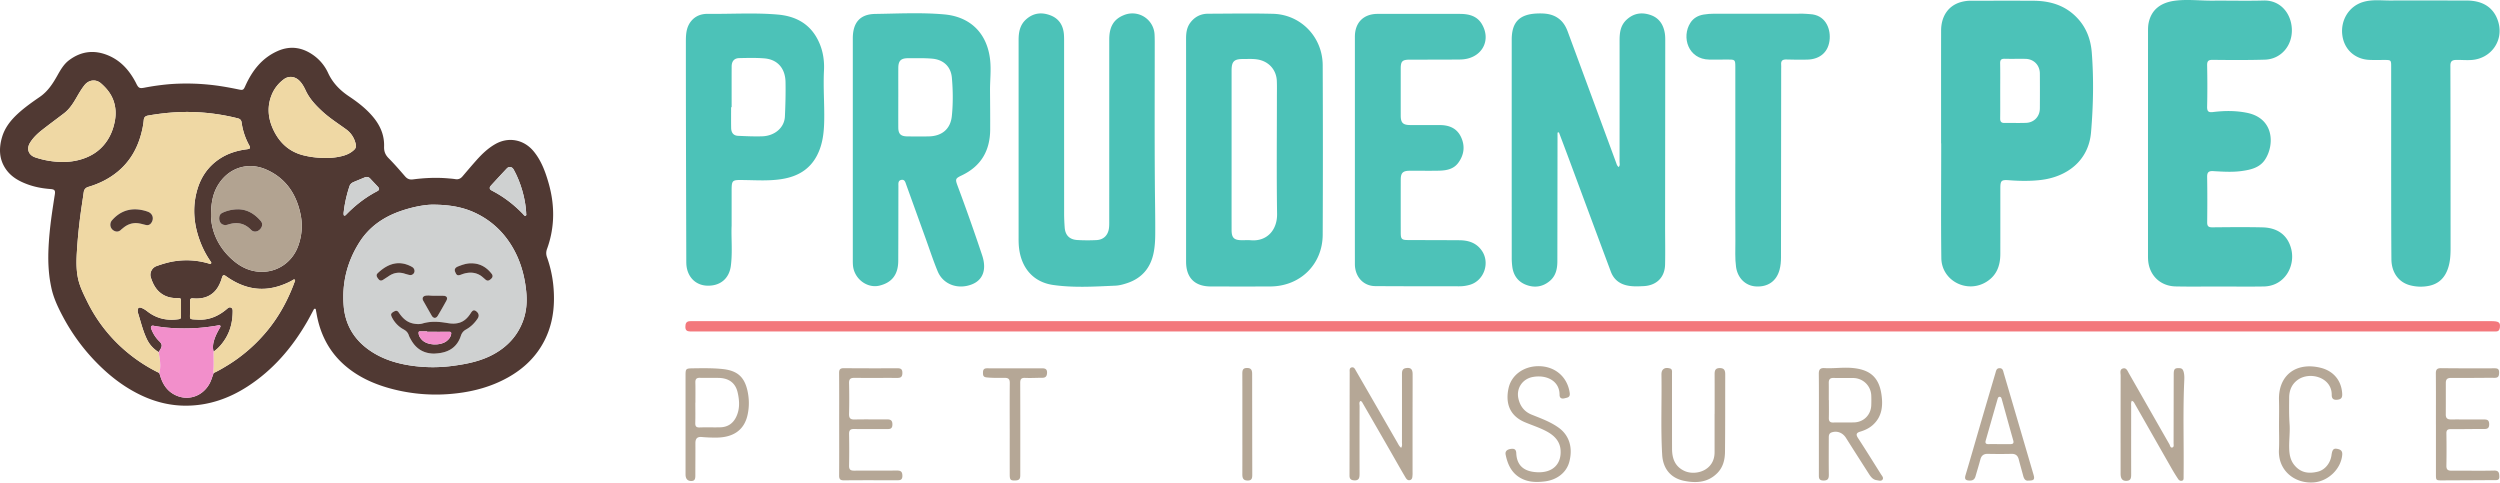 <svg xmlns="http://www.w3.org/2000/svg" width="300" height="58" fill="none"><g clip-path="url(#a)"><path fill="#503933" d="M5.795 30.68c.029-1.952.255-3.884.547-5.812.077-.504.151-1.008.233-1.51.082-.5-.01-.635-.52-.674-.93-.07-1.842-.233-2.72-.552-1.038-.378-1.987-.9-2.632-1.835-.816-1.185-.851-2.481-.464-3.816.334-1.158 1.057-2.064 1.931-2.863.813-.744 1.713-1.375 2.618-1.998.93-.642 1.529-1.55 2.07-2.512.392-.694.784-1.4 1.437-1.888 1.48-1.107 3.09-1.266 4.771-.535 1.453.632 2.444 1.76 3.18 3.131.043.08.081.161.121.242.251.499.385.573.922.472a29.248 29.248 0 0 1 3.142-.436 27.008 27.008 0 0 1 4.609.063c1.235.117 2.452.34 3.665.59.453.094.528.023.72-.407.825-1.848 2.007-3.392 3.912-4.225 1.589-.694 3.074-.407 4.44.633a5.325 5.325 0 0 1 1.603 2.024c.554 1.191 1.418 2.066 2.498 2.789 1.07.714 2.091 1.501 2.92 2.506.845 1.024 1.337 2.181 1.293 3.518-.019.562.134.984.535 1.389.695.701 1.342 1.45 1.99 2.197.257.296.542.408.924.359 1.42-.184 2.845-.25 4.275-.122.28.025.558.044.834.09.354.059.622-.063.848-.327.551-.645 1.098-1.294 1.662-1.928.673-.755 1.4-1.454 2.288-1.958 1.6-.906 3.438-.537 4.603.888.894 1.094 1.37 2.38 1.756 3.704.437 1.495.644 3.026.55 4.587a12.077 12.077 0 0 1-.716 3.419c-.122.337-.12.651 0 .99.59 1.652.855 3.36.835 5.112-.02 1.7-.355 3.333-1.125 4.856-.99 1.958-2.511 3.406-4.412 4.464-1.935 1.078-4.029 1.656-6.22 1.903a20.8 20.8 0 0 1-7.956-.612c-1.93-.536-3.73-1.352-5.27-2.653-1.866-1.575-2.967-3.602-3.445-5.982-.044-.215-.075-.433-.122-.648-.022-.1 0-.259-.135-.267-.11-.006-.16.132-.211.23-.252.464-.494.935-.76 1.391-1.8 3.098-4.086 5.753-7.117 7.712-2.252 1.455-4.706 2.304-7.409 2.303-1.885 0-3.68-.45-5.38-1.26-1.74-.83-3.28-1.946-4.678-3.272a23.904 23.904 0 0 1-4.694-6.17c-.595-1.121-1.138-2.266-1.394-3.521-.1-.489-.186-.982-.24-1.476a18.943 18.943 0 0 1-.11-2.303h-.002Zm19.843 11.514c-.142-.468-.081-.927.06-1.383.163-.528.416-1.014.692-1.488.038-.067.101-.141.051-.221-.058-.095-.16-.057-.246-.054-.05.003-.098.016-.148.025-1.004.172-2.015.29-3.034.324-1.5.052-2.993-.021-4.475-.282-.127-.023-.295-.092-.387.056-.08.128-.012.268.043.4.211.513.5.972.9 1.361.375.362.397.574.135 1.028-.06.103-.132.2-.198.3-.584-.374-1.056-.861-1.364-1.48-.514-1.033-.769-2.159-1.115-3.252a.881.881 0 0 1-.025-.267c.004-.312.148-.42.444-.315.266.094.499.252.72.425 1.04.81 2.215 1.105 3.516.96.51-.058.514-.05.514-.553v-1.53c0-.468-.003-.469-.465-.47-.535-.001-1.05-.08-1.534-.33-.894-.46-1.34-1.256-1.625-2.165-.172-.543.142-1.154.67-1.347.365-.134.735-.256 1.11-.358a9.328 9.328 0 0 1 5.146.036c.1.029.228.107.305-.003.074-.107-.034-.206-.093-.292a10.891 10.891 0 0 1-1.128-2.11c-.84-2.104-1.072-4.255-.431-6.453.448-1.536 1.313-2.788 2.66-3.687.995-.663 2.1-1.004 3.274-1.155.43-.056.477-.137.273-.515a7.9 7.9 0 0 1-.893-2.718c-.034-.258-.183-.411-.433-.474a25.14 25.14 0 0 0-5.567-.765c-1.752-.04-3.49.124-5.217.427-.339.059-.491.213-.52.537-.06.638-.195 1.263-.371 1.877-.492 1.712-1.376 3.176-2.76 4.32-1.042.86-2.227 1.441-3.512 1.824-.346.103-.514.306-.562.65-.119.85-.256 1.697-.37 2.548a62.035 62.035 0 0 0-.456 4.68c-.06 1.056-.077 2.12.155 3.163.212.952.65 1.82 1.076 2.688a18.47 18.47 0 0 0 4.978 6.257c1.132.92 2.356 1.701 3.67 2.338.038.101.084.202.115.306.252.868.676 1.63 1.446 2.135 1.582 1.037 3.547.52 4.471-1.138.23-.414.34-.868.515-1.301.463-.21.903-.465 1.341-.725a19.145 19.145 0 0 0 5.243-4.543c1.369-1.714 2.383-3.63 3.132-5.688.028-.074.082-.154.013-.224-.086-.087-.172-.007-.242.034-.448.267-.925.47-1.415.643-1.255.442-2.53.546-3.83.222-1.01-.253-1.917-.724-2.763-1.325-.282-.2-.385-.157-.492.173-.027.085-.05.173-.079.258-.29.836-.73 1.548-1.566 1.951-.588.285-1.21.324-1.843.276-.252-.02-.342.07-.337.318.01.43-.012.859-.006 1.288.014.976-.193.883.963.944 1.33.071 2.477-.435 3.477-1.293.138-.118.277-.243.48-.148.203.095.2.28.2.463-.009 1.16-.254 2.258-.866 3.255-.374.608-.83 1.145-1.416 1.561l-.004.002Zm26.274-17.633c-.968.003-2.424.278-3.842.77-2.035.705-3.742 1.874-4.91 3.7-1.5 2.342-2.149 4.93-1.915 7.707.192 2.268 1.273 4.045 3.148 5.33 1.55 1.062 3.302 1.583 5.144 1.832a17.99 17.99 0 0 0 4.81 0c1.758-.233 3.485-.585 5.046-1.483 1.538-.884 2.68-2.122 3.326-3.791.46-1.18.555-2.4.428-3.652-.188-1.872-.679-3.647-1.63-5.28-.968-1.658-2.278-2.967-3.974-3.885-1.592-.861-3.295-1.243-5.631-1.248Zm-26.592 1.4c.069 1.925.976 3.937 2.867 5.456.862.693 1.862 1.135 2.983 1.194 2.082.11 3.905-1.136 4.612-3.097.438-1.214.551-2.452.3-3.713-.494-2.494-1.777-4.427-4.155-5.462-2.06-.898-4.277-.278-5.572 1.575-.748 1.07-1.04 2.273-1.034 4.048h-.001Zm-17.808-6.53a7.442 7.442 0 0 0 2.13-.282c1.075-.309 2.017-.833 2.768-1.69.754-.86 1.173-1.87 1.377-2.973.146-.802.112-1.607-.163-2.392-.296-.845-.84-1.512-1.503-2.088-.62-.539-1.47-.43-1.98.213-.36.455-.653.952-.94 1.452-.414.72-.854 1.42-1.528 1.933-.872.666-1.757 1.316-2.62 1.992-.559.437-1.073.926-1.45 1.537-.456.74-.18 1.487.644 1.759 1.06.35 2.147.537 3.264.538Zm31.61-.481c.357.012.796-.015 1.23-.084.787-.125 1.547-.316 2.148-.894a.628.628 0 0 0 .2-.621c-.157-.757-.544-1.377-1.163-1.828-.981-.714-2.01-1.363-2.904-2.196-.781-.726-1.497-1.49-1.953-2.472-.193-.415-.412-.82-.742-1.153-.538-.544-1.293-.633-1.898-.172a4.342 4.342 0 0 0-1.375 1.708c-.636 1.446-.533 2.886.118 4.29.731 1.574 1.895 2.673 3.616 3.106.866.218 1.746.322 2.723.316Zm24.017 6.573c-.088-1.699-.664-3.677-1.502-5.177-.192-.343-.551-.412-.819-.13a129.27 129.27 0 0 0-1.893 2.041c-.24.264-.201.46.109.62 1.396.719 2.622 1.663 3.712 2.79.093.096.184.275.326.218.152-.062.046-.249.066-.361l.001-.001Zm-21.907.05c-.003.197.016.281.075.294.116.026.182-.063.25-.132 1.095-1.125 2.32-2.075 3.717-2.799.261-.136.28-.3.072-.525-.297-.323-.609-.634-.902-.96-.203-.227-.424-.27-.698-.152-.43.185-.867.357-1.299.538-.23.096-.425.251-.503.488a15.25 15.25 0 0 0-.713 3.246l.001.002Z"/><path fill="#EFD8A4" d="M19.099 44.75a18.72 18.72 0 0 1-3.67-2.337 18.47 18.47 0 0 1-4.978-6.257c-.427-.869-.865-1.736-1.076-2.688-.232-1.043-.216-2.107-.155-3.163.09-1.565.248-3.125.456-4.68.114-.85.251-1.699.37-2.548.048-.344.216-.547.561-.65 1.285-.384 2.471-.965 3.512-1.825 1.385-1.145 2.268-2.607 2.76-4.32.177-.614.313-1.239.37-1.876.03-.324.184-.478.521-.537 1.727-.303 3.465-.467 5.218-.427 1.883.043 3.74.305 5.567.765.25.063.397.216.433.474a7.9 7.9 0 0 0 .893 2.718c.203.378.158.46-.273.515-1.175.151-2.28.492-3.274 1.155-1.348.9-2.212 2.15-2.66 3.687-.642 2.198-.41 4.348.43 6.453.297.744.675 1.446 1.129 2.11.059.086.166.187.093.292-.077.11-.206.032-.305.003a9.318 9.318 0 0 0-5.147-.036c-.375.103-.745.224-1.11.358-.528.194-.841.804-.67 1.347.287.907.732 1.705 1.625 2.165.484.248 1 .328 1.534.33.463.001.464.002.465.47v1.53c0 .503-.002.496-.513.552-1.3.145-2.477-.151-3.516-.959-.222-.171-.455-.331-.72-.425-.297-.104-.44.004-.444.315 0 .089-.002.183.024.267.347 1.093.601 2.22 1.116 3.252.307.617.78 1.106 1.364 1.48.054.312.127.622.158.935.051.522.084 1.047-.09 1.558l.002-.002ZM16.19 25.12c-1.126 0-2.02.49-2.748 1.314a.813.813 0 0 0 .026 1.094c.243.243.691.414 1.065.03.068-.072.155-.126.23-.191.566-.48 1.21-.69 1.947-.56.265.048.523.13.787.186.253.055.468.004.635-.219.381-.508.212-1.147-.389-1.367-.5-.182-1.02-.28-1.553-.287Z"/><path fill="#CFD1D1" d="M51.912 24.561c2.336.005 4.04.387 5.631 1.248 1.697.918 3.007 2.227 3.973 3.886.952 1.632 1.443 3.406 1.631 5.279.126 1.252.03 2.472-.428 3.652-.648 1.668-1.79 2.907-3.326 3.79-1.561.897-3.288 1.25-5.047 1.484a17.99 17.99 0 0 1-4.81 0c-1.84-.25-3.593-.77-5.143-1.832-1.874-1.285-2.956-3.062-3.148-5.33-.234-2.777.416-5.365 1.914-7.707 1.169-1.825 2.876-2.995 4.911-3.7 1.418-.49 2.874-.767 3.842-.77Zm.187 17.874c.094-.007.273-.02.453-.037 1.356-.135 2.326-.78 2.757-2.117a1.25 1.25 0 0 1 .615-.738c.58-.322 1.035-.776 1.4-1.325.215-.323.126-.666-.227-.895-.245-.159-.389-.09-.627.282-.318.498-.714.914-1.291 1.106-.497.166-1.01.138-1.513.052-.995-.17-1.979-.239-2.966.057-.355.106-.733.077-1.1.005-.782-.153-1.298-.659-1.726-1.29-.2-.293-.34-.308-.685-.1-.284.171-.32.312-.17.622.318.65.803 1.138 1.43 1.485.295.162.504.38.609.704.052.16.14.31.22.46.59 1.085 1.469 1.716 2.82 1.73v-.001Zm-2.355-9.924a.57.57 0 0 0-.307-.485c-1.564-.87-2.934-.373-4.118.764-.208.2-.143.43.128.737.178.201.36.162.556.032.215-.144.436-.28.65-.425.58-.396 1.2-.51 1.877-.301.21.065.419.132.634.17a.495.495 0 0 0 .58-.49v-.002Zm6.846-.912c-.574-.014-1.101.168-1.623.374-.348.137-.466.355-.352.642.175.44.29.496.716.342.065-.024.13-.052.197-.073.67-.216 1.33-.245 1.975.088.28.145.5.36.732.562.241.21.416.179.683-.06.214-.193.258-.392.074-.627-.611-.782-1.392-1.239-2.403-1.247V31.6Zm-5.138 3.858c-.13.007-.251.003-.368.024-.344.06-.463.313-.29.62.333.59.668 1.18 1.006 1.767.207.362.527.374.741.014.351-.591.693-1.19 1.024-1.793.193-.351.048-.585-.354-.595-.59-.014-1.178.021-1.758-.035l-.001-.002Z"/><path fill="#B2A391" d="M25.32 25.962c-.006-1.774.286-2.979 1.034-4.048 1.295-1.853 3.512-2.472 5.572-1.575 2.377 1.035 3.66 2.97 4.155 5.462.25 1.26.137 2.5-.3 3.713-.707 1.96-2.53 3.206-4.612 3.098-1.121-.06-2.12-.502-2.983-1.195-1.891-1.519-2.799-3.53-2.867-5.455h.001Zm3.209-.846a4.517 4.517 0 0 0-1.816.407c-.227.102-.369.27-.4.52-.087.7.395 1.12 1.056.906 1.04-.338 1.96-.184 2.744.621.29.3.7.291 1.02.013.352-.304.44-.738.161-1.062-.738-.86-1.639-1.413-2.765-1.405Z"/><path fill="#EFD8A4" d="M25.638 42.194c.587-.416 1.042-.953 1.416-1.56.613-.998.856-2.097.866-3.256.001-.183.003-.368-.199-.462-.203-.096-.342.03-.48.148-1 .857-2.148 1.363-3.478 1.292-1.154-.061-.948.033-.962-.944-.006-.429.015-.858.006-1.288-.005-.248.084-.337.337-.318.632.049 1.255.01 1.843-.275.833-.404 1.276-1.115 1.566-1.952.03-.085.052-.172.079-.258.106-.33.208-.372.492-.172.846.6 1.752 1.071 2.763 1.324 1.3.324 2.575.22 3.83-.222.49-.173.966-.376 1.414-.642.07-.042.157-.122.243-.035.07.07.014.15-.013.224-.75 2.058-1.764 3.973-3.132 5.688a19.128 19.128 0 0 1-5.244 4.543c-.437.26-.877.515-1.34.725-.019-.034-.055-.07-.052-.102.09-.818.023-1.639.045-2.458ZM7.512 19.43c-1.117 0-2.204-.188-3.264-.538-.823-.272-1.1-1.017-.644-1.759.376-.612.89-1.1 1.45-1.537.864-.676 1.748-1.327 2.62-1.992.673-.513 1.113-1.213 1.528-1.933.287-.5.58-.997.94-1.452.509-.644 1.36-.751 1.98-.213.664.575 1.207 1.243 1.504 2.089.275.784.31 1.59.162 2.391-.203 1.103-.621 2.113-1.377 2.974-.751.856-1.693 1.381-2.768 1.689a7.49 7.49 0 0 1-2.13.281h-.001ZM39.122 18.95a10.704 10.704 0 0 1-2.723-.316c-1.72-.433-2.885-1.532-3.616-3.106-.651-1.404-.754-2.843-.118-4.29.304-.69.78-1.255 1.375-1.708.605-.461 1.36-.372 1.898.172.33.333.549.738.742 1.153.456.982 1.172 1.746 1.953 2.472.895.833 1.923 1.482 2.904 2.196.62.451 1.006 1.07 1.163 1.828.052.248-.016.445-.2.62-.6.58-1.361.77-2.148.895a6.763 6.763 0 0 1-1.23.084Z"/><path fill="#F28FCB" d="M25.638 42.194c-.022.82.045 1.641-.045 2.458-.003.032.033.068.051.102-.175.432-.284.886-.514 1.301-.924 1.657-2.889 2.174-4.471 1.138-.77-.505-1.194-1.267-1.447-2.135-.03-.104-.076-.204-.114-.306.175-.511.142-1.035.091-1.558-.03-.315-.104-.624-.158-.936.066-.099.138-.195.198-.299.262-.454.24-.666-.134-1.028a3.968 3.968 0 0 1-.901-1.361c-.055-.131-.123-.272-.043-.4.092-.148.26-.08.387-.057 1.482.262 2.974.335 4.476.283a22.741 22.741 0 0 0 3.033-.324c.05-.008.099-.023.148-.025.087-.003.188-.041.246.053.05.08-.013.157-.05.222-.278.474-.532.96-.694 1.487-.14.457-.2.916-.059 1.384v.002Z"/><path fill="#CFD1D1" d="M63.14 25.523c-.021.112.085.3-.067.36-.143.057-.233-.121-.325-.217-1.091-1.127-2.316-2.071-3.713-2.79-.31-.16-.35-.355-.11-.62.625-.686 1.256-1.369 1.895-2.041.267-.28.627-.213.818.13.837 1.5 1.414 3.48 1.502 5.177ZM41.232 25.573c.11-1.096.362-2.183.714-3.247.078-.237.272-.392.502-.488.432-.18.868-.353 1.299-.538.274-.118.494-.074.698.152.293.326.604.637.902.96.207.225.19.39-.072.525-1.397.724-2.622 1.674-3.716 2.799-.068.07-.134.158-.251.132-.06-.013-.078-.097-.075-.294v-.002Z"/><path fill="#503933" d="M16.19 25.12a4.69 4.69 0 0 1 1.553.288c.602.22.77.859.39 1.367-.168.223-.384.275-.636.22-.264-.058-.522-.14-.787-.186-.737-.13-1.381.08-1.947.559-.075.065-.162.12-.23.19-.374.385-.822.215-1.065-.03a.813.813 0 0 1-.026-1.093c.728-.825 1.622-1.314 2.748-1.313v-.001ZM52.099 42.435c-1.351-.015-2.23-.645-2.819-1.73-.08-.15-.169-.299-.221-.46-.105-.324-.313-.543-.608-.705a3.325 3.325 0 0 1-1.43-1.484c-.15-.31-.115-.45.17-.622.342-.208.484-.193.684.1.428.63.944 1.137 1.727 1.29.367.072.744.101 1.099-.005.987-.296 1.971-.227 2.966-.057.504.086 1.016.114 1.513-.052.577-.193.973-.608 1.292-1.106.237-.373.382-.441.627-.283.352.229.44.573.225.896-.364.549-.82 1.004-1.399 1.325a1.25 1.25 0 0 0-.615.738c-.43 1.337-1.4 1.98-2.757 2.117-.179.017-.358.03-.453.037h-.001Zm-.848-2.617v-.05c-.28 0-.559.004-.838-.002-.144-.003-.188.052-.182.197.014.319.172.56.376.788.654.726 2.213.746 2.948.206.294-.216.521-.49.584-.871.03-.188-.013-.273-.226-.27-.887.01-1.774.003-2.661.003h-.001ZM49.744 32.511a.495.495 0 0 1-.58.49c-.214-.038-.424-.106-.634-.17-.676-.209-1.297-.094-1.877.302-.214.147-.435.281-.65.425-.196.13-.378.169-.556-.032-.271-.307-.336-.537-.128-.737 1.184-1.137 2.554-1.634 4.118-.764.18.1.296.266.307.485v.001ZM56.59 31.599c1.011.008 1.792.465 2.403 1.247.184.235.14.434-.074.627-.265.238-.44.27-.683.06-.233-.202-.453-.418-.732-.562-.646-.334-1.306-.304-1.975-.089-.066.022-.13.05-.196.074-.426.153-.543.098-.717-.342-.115-.289.005-.505.352-.642.522-.206 1.05-.387 1.623-.374l-.001.001Z"/><path fill="#503933" d="M51.452 35.457c.578.057 1.168.021 1.757.036.402.01.548.243.355.595a58.386 58.386 0 0 1-1.024 1.793c-.214.36-.533.348-.742-.014-.337-.588-.673-1.177-1.005-1.767-.173-.307-.054-.559.29-.62.117-.02.239-.016.368-.024v.001ZM28.529 25.116c1.125-.008 2.027.545 2.765 1.405.278.324.19.758-.16 1.062-.322.278-.73.287-1.021-.013-.783-.805-1.702-.96-2.744-.62-.66.215-1.143-.205-1.055-.908.03-.25.174-.416.4-.52a4.48 4.48 0 0 1 1.815-.406Z"/><path fill="#F28FCB" d="M51.25 39.818c.888 0 1.775.005 2.662-.003.213-.003.258.083.226.27-.064.38-.29.655-.584.871-.735.54-2.294.52-2.948-.206-.206-.228-.362-.47-.376-.789-.006-.144.038-.2.182-.196.28.006.558.001.837.001v.051l.002.001Z"/><path fill="#4CC2B8" d="M186.903 15.916v.644l-.019 14.77c0 .894-.166 1.743-.876 2.357-.825.713-1.791.887-2.816.515-.994-.36-1.558-1.106-1.71-2.146a8.26 8.26 0 0 1-.074-1.177c-.004-8.705-.004-17.41-.002-26.114 0-2.127.943-3.076 3.101-3.147.965-.032 1.882.055 2.665.716.472.399.75.906.957 1.463 1.938 5.241 3.871 10.485 5.806 15.726.067.18.108.38.306.52.194-.196.104-.441.106-.653.006-4.845.006-9.69.003-14.534 0-.925.098-1.798.839-2.487.863-.802 1.852-.927 2.906-.557 1.03.362 1.535 1.187 1.691 2.231.052.348.044.707.044 1.061l-.018 21.978c-.001 1.555.032 3.112-.002 4.666-.033 1.54-1.025 2.513-2.575 2.588-.687.033-1.376.069-2.058-.095-.918-.218-1.551-.772-1.875-1.638-1.695-4.532-3.374-9.072-5.061-13.608-.387-1.04-.782-2.078-1.173-3.118a6.529 6.529 0 0 0-.161.037l-.004.002ZM266.395 34.38c-1.773 0-3.547.03-5.319-.009-1.88-.04-3.213-1.38-3.307-3.245-.01-.178-.01-.354-.01-.531 0-8.9-.001-17.8.003-26.7 0-.372-.002-.752.069-1.115.319-1.611 1.447-2.498 3.277-2.709 1.478-.17 2.949.02 4.422.007 2.029-.017 4.06.04 6.087-.016 2.043-.057 3.314 1.544 3.403 3.39.097 2.021-1.3 3.647-3.234 3.707-2.086.063-4.176.045-6.264.024-.518-.004-.677.141-.666.666.033 1.654.038 3.309-.002 4.962-.014.594.201.697.725.633 1.353-.166 2.7-.179 4.052.093 3.32.668 3.314 3.929 2.15 5.65-.639.946-1.715 1.192-2.79 1.338-1.139.155-2.279.076-3.417.01-.536-.03-.726.143-.717.7.031 1.811.025 3.623.004 5.434-.006.466.147.616.611.611 2.01-.018 4.02-.043 6.028.005 1.812.044 3 .929 3.43 2.527.562 2.088-.75 4.522-3.274 4.565-1.753.031-3.507.006-5.26.006v-.003h-.001ZM232.931 17.207c0-4.51-.006-9.018.002-13.528.004-1.744.874-2.995 2.353-3.422a4.377 4.377 0 0 1 1.222-.171c2.501.002 5.004-.01 7.506.004 2.09.012 3.947.592 5.389 2.214 1.029 1.158 1.5 2.541 1.613 4.034.243 3.183.177 6.37-.093 9.549-.295 3.45-2.948 5.361-6.065 5.715-1.255.143-2.513.122-3.773.026-.937-.071-1.045.045-1.045.995 0 2.618.003 5.237-.002 7.856-.002 1.377-.419 2.554-1.647 3.328-2.32 1.463-5.397-.101-5.432-2.838-.058-4.587-.015-9.175-.015-13.764h-.013v.002Zm7.094-6.302c0 1.102.009 2.206-.004 3.308-.005.37.123.546.51.542.866-.012 1.735.02 2.601-.012.96-.036 1.642-.76 1.651-1.722a279.24 279.24 0 0 0 0-4.195c-.007-1.013-.729-1.747-1.738-1.764-.827-.016-1.656.013-2.483-.01-.409-.01-.553.13-.545.546.023 1.102.008 2.204.008 3.308v-.001ZM142.332 17.995c0-4.45.003-8.902-.004-13.353 0-.684.082-1.34.499-1.905.526-.71 1.246-1.086 2.127-1.09 2.601-.01 5.204-.056 7.804.01 3.341.084 5.952 2.787 5.966 6.177.028 6.775.03 13.55 0 20.325-.015 3.576-2.707 6.2-6.289 6.216-2.384.01-4.769.008-7.155 0-1.917-.006-2.948-1.05-2.95-2.968V17.994l.002.002Zm5.458-.023v2.658c0 2.323-.003 4.645.001 6.968.003.947.29 1.224 1.244 1.227.354.002.71-.026 1.063.005 1.938.166 3.18-1.234 3.152-3.16-.07-4.664-.022-9.33-.022-13.995 0-.65.017-1.3-.009-1.949-.052-1.356-.966-2.363-2.305-2.589-.569-.095-1.14-.054-1.71-.056-1.119-.008-1.413.285-1.414 1.386v9.507-.002ZM102.337 17.838V4.604c0-1.872.846-2.906 2.692-2.932 2.755-.04 5.516-.189 8.269.055 3.194.283 5.191 2.32 5.522 5.508.127 1.226-.025 2.436-.017 3.652.012 1.555.026 3.11.018 4.666-.014 2.51-1.081 4.377-3.388 5.482-.809.388-.825.453-.505 1.31a245.503 245.503 0 0 1 2.927 8.283c.571 1.705.11 2.98-1.252 3.505-1.662.64-3.422.002-4.075-1.56-.537-1.286-.967-2.616-1.441-3.928-.781-2.16-1.558-4.323-2.34-6.484-.105-.292-.179-.667-.612-.568-.382.088-.326.443-.326.733-.007 2.993-.005 5.987-.019 8.98-.008 1.635-.75 2.6-2.245 2.967-1.47.361-3.016-.789-3.184-2.375-.028-.273-.024-.551-.024-.827V17.837v.001Zm5.457-6.205c0 1.22-.005 2.44.001 3.66.003.777.29 1.065 1.077 1.075.866.01 1.733.019 2.6-.001 1.561-.037 2.59-.886 2.748-2.437.156-1.523.139-3.07.006-4.595-.117-1.341-1.006-2.175-2.358-2.295-.958-.085-1.926-.052-2.889-.054-.87-.003-1.178.306-1.183 1.166-.006 1.162-.001 2.322-.001 3.484l-.001-.003ZM122.232 16.8V4.808c0-.932.153-1.807.888-2.472.866-.782 1.863-.9 2.917-.501 1.047.396 1.554 1.217 1.635 2.315.021.294.02.59.02.884 0 6.872 0 13.743.003 20.615 0 .55.028 1.1.068 1.65.067.92.565 1.442 1.503 1.503a20.81 20.81 0 0 0 2.304.01c.843-.04 1.38-.56 1.501-1.397.045-.31.037-.628.037-.942.002-7.246 0-14.492.002-21.738 0-1.538.548-2.438 1.752-2.92a2.664 2.664 0 0 1 3.687 2.355c.014.275.018.55.019.826 0 5.67-.026 11.342.015 17.012.014 2.026.058 4.052.045 6.08-.005.763-.044 1.53-.201 2.286-.377 1.812-1.432 3.029-3.192 3.608-.446.147-.917.276-1.382.297-2.496.11-5.008.273-7.485-.084-2.479-.357-3.949-2.198-4.117-4.815a12.653 12.653 0 0 1-.019-.827V16.798v.002Z"/><path fill="#4DC2B8" d="M162.587 17.988V4.403c0-1.686 1.032-2.733 2.717-2.736 3.289-.007 6.58-.007 9.869.001 1.087.002 2.094.234 2.682 1.275 1.158 2.05-.168 4.17-2.632 4.197-2.028.023-4.058.013-6.088.02-.849.003-1.045.2-1.047 1.043-.001 1.89-.003 3.78 0 5.67.003.862.268 1.128 1.133 1.132 1.182.007 2.365.002 3.547.003 1.103 0 2.033.36 2.537 1.399.522 1.081.405 2.148-.304 3.12-.583.801-1.469.937-2.371.956-1.161.024-2.325-.001-3.487.008-.803.007-1.052.265-1.053 1.073-.005 2.127-.004 4.253 0 6.379.001.742.12.859.855.862 2.048.01 4.098.01 6.147.023 1.089.007 2.051.284 2.72 1.243 1.012 1.445.291 3.581-1.397 4.095a4.526 4.526 0 0 1-1.34.19c-3.35-.003-6.698 0-10.048-.023-1.427-.011-2.438-1.127-2.44-2.642-.005-3.819-.001-7.64-.001-11.459v-2.245l.001.002Z"/><path fill="#4CC2B8" d="M87.796 27.066c-.07 1.395.123 3.111-.092 4.818-.198 1.564-1.303 2.468-2.892 2.394-1.414-.067-2.4-1.138-2.452-2.661-.003-.08-.004-.158-.005-.237-.021-8.722-.052-17.443-.05-26.165 0-.926-.017-1.893.646-2.694.528-.637 1.242-.867 1.994-.858 2.795.032 5.596-.157 8.384.085 1.923.167 3.582.925 4.615 2.669.734 1.237 1.007 2.628.935 4.027-.103 2.01.064 4.011.027 6.016-.026 1.444-.179 2.861-.856 4.179-.867 1.683-2.307 2.516-4.108 2.828-1.526.265-3.066.163-4.6.14-1.549-.024-1.547-.054-1.547 1.483v3.978-.002Zm0-14.202h-.063c0 .826-.01 1.653.004 2.478.008.537.243.93.824.957.962.044 1.927.089 2.889.06 1.529-.047 2.681-1.05 2.74-2.385.062-1.373.1-2.751.073-4.126-.03-1.662-.975-2.719-2.546-2.843-.998-.08-2.006-.052-3.01-.032-.596.012-.905.372-.909.998-.008 1.631-.002 3.262-.002 4.893ZM286.94 19.47V8.011c0-.807-.009-.815-.834-.816-.591 0-1.182.018-1.773-.008-1.758-.076-3.046-1.267-3.257-2.988-.218-1.785.794-3.412 2.414-3.934 1.118-.36 2.26-.197 3.392-.203 3.034-.016 6.068 0 9.102.002 2.014 0 3.325.89 3.819 2.601.643 2.221-.871 4.347-3.177 4.53-.632.049-1.253-.015-1.88-.003-.468.008-.703.14-.701.685.021 7.285.021 14.57.024 21.854 0 .987-.052 1.965-.473 2.886-.414.905-1.101 1.46-2.069 1.672a4.962 4.962 0 0 1-2.283-.047c-1.385-.346-2.261-1.518-2.275-3.134-.031-3.603-.023-7.206-.03-10.808v-.827l.001-.003Z"/><path fill="#F3787C" d="M191.06 39.775H83.386c-.197 0-.393 0-.591-.002-.349-.004-.548-.143-.55-.53-.001-.38.075-.671.52-.702.156-.01.315-.004.472-.004H298.94c.921 0 1.116.146 1.046.766-.033.295-.16.477-.483.472-.178-.004-.355 0-.533 0H191.06Z"/><path fill="#4DC2B8" d="M208.239 19.635V8.055c0-.893-.026-.917-.939-.912-.729.004-1.459.02-2.187.008-2.533-.04-3.357-2.695-2.273-4.403.374-.588.937-.893 1.604-1.002.406-.066.822-.1 1.235-.1 3.567-.006 7.134-.005 10.701-.002.274 0 .549.04.824.052 1.772.084 2.448 1.602 2.361 2.948-.099 1.542-1.113 2.483-2.723 2.511-.826.014-1.655.012-2.482-.017-.463-.016-.661.158-.621.618.015.176.002.355.002.531l-.022 22.626c0 .493-.044.98-.173 1.46-.367 1.368-1.412 2.098-2.873 1.997-1.23-.085-2.163-1.02-2.347-2.336-.144-1.04-.072-2.084-.08-3.125-.023-3.092-.008-6.183-.008-9.275h.001Z"/><path fill="#B5A796" d="M168.134 53.742c.165-.246.101-.467.101-.674.005-2.717.005-5.434.002-8.15 0-.357.024-.676.478-.746.551-.085.796.111.799.711.004 1.792-.006 3.583-.007 5.375-.002 2.106 0 4.213 0 6.32 0 .138.008.276-.003.412-.021.253-.009.548-.324.626-.284.07-.436-.178-.549-.37-.629-1.066-1.235-2.147-1.852-3.221a2310.847 2310.847 0 0 0-3.243-5.624c-.065-.112-.116-.255-.29-.283-.185.174-.095.402-.096.603-.007 2.717-.007 5.434-.002 8.15 0 .44-.053.8-.624.774-.371-.016-.583-.147-.582-.564.011-4.135.011-8.269.021-12.404 0-.222-.062-.527.25-.59.288-.058.392.22.507.417 1.652 2.86 3.302 5.722 4.951 8.583.126.219.225.455.465.653l-.002.002ZM255.816 48.093c-.125.246-.076.465-.076.675-.003 2.699-.005 5.398 0 8.096 0 .414.009.82-.562.84-.485.016-.706-.249-.706-.87-.002-3.92-.003-7.838.004-11.758 0-.313-.146-.752.287-.864.411-.105.546.313.706.593 1.622 2.834 3.235 5.673 4.859 8.507.088.153.11.46.36.385.216-.065.141-.34.142-.529.007-2.757.009-5.514.016-8.272.002-.632.142-.749.714-.714.302.017.404.189.474.432.121.426.085.864.067 1.293-.156 3.681-.026 7.363-.068 11.044v.296c-.003.176.025.383-.197.442-.186.05-.357-.05-.457-.204a22.74 22.74 0 0 1-.745-1.202c-1.483-2.596-2.958-5.196-4.441-7.793-.083-.144-.146-.322-.375-.398l-.002.001ZM218.267 50.89c0-2.01.013-4.017-.01-6.026-.006-.512.161-.72.678-.692 1.097.063 2.189-.112 3.296-.02 2.126.178 3.233 1.079 3.542 3.17.202 1.366.082 2.685-1.051 3.69-.434.386-.951.623-1.503.787-.454.135-.536.338-.258.764.936 1.432 1.835 2.887 2.747 4.335.123.196.344.415.208.635-.156.252-.469.122-.709.09-.453-.06-.707-.394-.933-.749-.92-1.442-1.845-2.882-2.757-4.329-.386-.612-1.05-.885-1.719-.657-.36.122-.344.44-.344.736-.003 1.438-.014 2.876.006 4.313.006.474-.089.731-.645.726-.585-.005-.552-.358-.551-.748.004-2.009.001-4.017.001-6.026h.002Zm1.187-2.876h.012c0 .707.013 1.416-.005 2.123-.01.394.115.577.538.566.826-.023 1.653.007 2.48-.014 1.165-.028 2.034-.903 2.073-2.066a14.96 14.96 0 0 0-.001-1.18 2.177 2.177 0 0 0-2.148-2.08c-.787-.012-1.574.016-2.361-.01-.447-.013-.596.183-.59.596.01.688.002 1.377.002 2.064ZM205.757 49.662c0-1.576.006-3.151-.003-4.728-.004-.45.069-.771.632-.765.554.006.643.324.642.773-.01 3.092.004 6.185-.028 9.277-.009.934-.226 1.845-.919 2.547-1.134 1.147-2.542 1.233-4.006.93-1.613-.333-2.517-1.483-2.613-3.121-.185-3.168-.038-6.338-.086-9.506-.005-.276-.005-.57.226-.766.232-.197.527-.163.791-.09.302.082.247.365.247.596.003 3.013-.003 6.027.005 9.04.004 1.153.34 2.129 1.483 2.661 1.312.61 3.623-.012 3.621-2.239v-4.61h.011-.003ZM292.309 50.908c0-2.028.012-4.057-.008-6.085-.005-.49.157-.648.647-.643 2.128.025 4.257.024 6.386.015.394-.003.57.097.559.528-.01.401-.084.62-.553.618-1.734-.01-3.469.03-5.202.01-.478-.005-.64.181-.64.61 0 1.262.005 2.521-.004 3.782-.003.428.187.595.612.593 1.32-.01 2.641.01 3.961.002.391-.002.623.065.634.543.011.487-.188.607-.629.603-1.32-.01-2.642.025-3.962.012-.409-.003-.551.118-.542.537.022 1.28.023 2.56 0 3.84-.009.47.163.614.622.61 1.695-.017 3.391.03 5.085-.014.599-.016.627.298.643.713.021.505-.352.43-.654.432-2.069.015-4.139.024-6.207.033-.744.002-.746-.003-.746-.77v-5.969h-.002ZM184.609 43.94c1.997-.003 3.484 1.288 3.756 3.206.081.563-.296.565-.62.65-.341.088-.599-.016-.598-.423.005-1.706-1.619-2.444-3.239-2.13-1.219.237-1.983 1.363-1.695 2.606.206.888.701 1.551 1.59 1.91 1.11.45 2.244.851 3.234 1.562 1.262.907 1.735 2.381 1.279 4.103-.341 1.286-1.485 2.173-2.95 2.347-.996.118-1.965.103-2.866-.39-1.113-.608-1.588-1.657-1.824-2.825-.094-.462.258-.65.686-.694.394-.04.572.1.59.519.069 1.586 1.041 2.23 2.541 2.289 1.899.075 2.886-1.041 2.776-2.653-.074-1.084-.768-1.767-1.687-2.258-.836-.447-1.74-.73-2.609-1.098-1.928-.816-2.321-2.43-1.939-4.111.351-1.546 1.809-2.605 3.573-2.608l.002-.002ZM100.699 50.913c0-2.049.01-4.096-.008-6.145-.004-.435.138-.59.577-.586 2.128.017 4.257.02 6.385.008.436-.002.642.092.633.591-.011.511-.261.573-.672.57-1.695-.01-3.39.01-5.085-.008-.481-.005-.654.154-.642.647.03 1.22.03 2.443 0 3.663-.013.51.138.7.667.686 1.28-.03 2.562-.002 3.843-.014.441-.005.698.086.693.619-.005.533-.296.55-.687.547-1.301-.01-2.603.012-3.902-.011-.468-.009-.62.156-.612.617.024 1.26.026 2.52 0 3.781-.011.484.187.605.63.6 1.695-.017 3.39.004 5.085-.013.459-.005.679.106.684.625.005.548-.309.544-.688.542-2.109-.002-4.218-.011-6.326.01-.45.005-.582-.157-.578-.586.014-2.048.005-4.096.005-6.144l-.002.001ZM82.265 50.85v-5.786c0-.815.035-.854.875-.866 1.18-.016 2.356-.039 3.537.082 1.748.178 2.639.895 3.02 2.613.21.95.222 1.913.017 2.867-.437 2.042-1.96 2.733-3.72 2.752-.589.006-1.18-.017-1.766-.07-.577-.054-.782.201-.78.744.007 1.26-.007 2.52-.008 3.778 0 .368.019.764-.5.757-.492-.006-.675-.332-.675-.789V50.85Zm1.186-2.532h-.011c0 .805.015 1.612-.007 2.418-.011.391.085.574.521.558.826-.03 1.653.007 2.478-.016.855-.023 1.495-.423 1.885-1.195.49-.97.428-2 .2-2.993-.268-1.163-1.078-1.719-2.285-1.741-.747-.013-1.495.012-2.242-.01-.416-.011-.555.157-.546.56.02.806.006 1.612.006 2.418h.001ZM243.446 57.667c-.375.07-.555-.175-.653-.54-.177-.664-.371-1.323-.539-1.988-.118-.468-.376-.69-.879-.676-.944.023-1.89.02-2.835 0-.492-.009-.769.194-.894.668-.181.682-.392 1.358-.587 2.038-.101.351-.318.509-.694.499-.45-.012-.658-.128-.504-.64.614-2.05 1.198-4.109 1.798-6.163.595-2.036 1.193-4.07 1.795-6.104.076-.255.111-.57.483-.58.414-.012.439.34.518.609 1.193 4.052 2.378 8.107 3.566 12.16.168.574.063.72-.575.72v-.003Zm-3.528-4.372c.432 0 .864-.003 1.296 0 .318.004.48-.08.373-.454-.462-1.62-.903-3.247-1.357-4.87-.041-.146-.076-.343-.259-.354-.193-.012-.237.183-.278.328-.472 1.637-.937 3.276-1.406 4.914-.088.304.01.444.336.436.431-.01.864-.002 1.296-.001l-.001.001ZM273.483 50.968c0-.984.025-1.969-.004-2.952-.09-3.034 2.105-4.595 4.997-3.882 1.551.383 2.504 1.54 2.588 3.11.023.419-.071.659-.548.719-.489.063-.713-.116-.708-.578.022-2.123-2.671-2.858-4.113-1.778-.711.532-.987 1.275-.994 2.106-.009 1.06-.026 2.12.049 3.183.064.897-.057 1.806-.049 2.709.007.766.082 1.525.593 2.17.764.968 1.75 1.1 2.864.82.834-.21 1.487-1 1.622-1.967.101-.73.266-.877.812-.737.359.093.509.296.476.686-.142 1.69-1.67 3.165-3.391 3.31-2.266.189-4.324-1.386-4.203-3.906.049-1.002.008-2.007.008-3.011l.001-.002ZM121.166 51.522c0-1.85-.011-3.7.009-5.55.004-.457-.136-.629-.605-.628-.726.003-1.453.02-2.181-.056-.43-.045-.433-.285-.43-.602.002-.348.144-.492.499-.491 2.206.008 4.412.006 6.616.002.378 0 .592.12.573.55-.017.388-.163.586-.564.587-.69 0-1.379.044-2.067.013-.486-.022-.592.177-.59.62.014 3.642.008 7.282.007 10.923 0 .363.024.725-.504.76-.65.04-.76-.042-.761-.696-.003-1.811 0-3.62 0-5.432h-.002ZM149.083 50.853c0-1.986.005-3.972-.004-5.958-.001-.413.021-.743.574-.738.531.004.605.318.605.735.002 4.011.007 8.023.014 12.034 0 .405-.017.754-.576.738-.561-.015-.617-.357-.615-.793.007-2.006.002-4.011.002-6.017v-.001Z"/></g><defs><clipPath id="a"><path fill="#fff" d="M0 0h300v58H0z"/></clipPath></defs></svg>